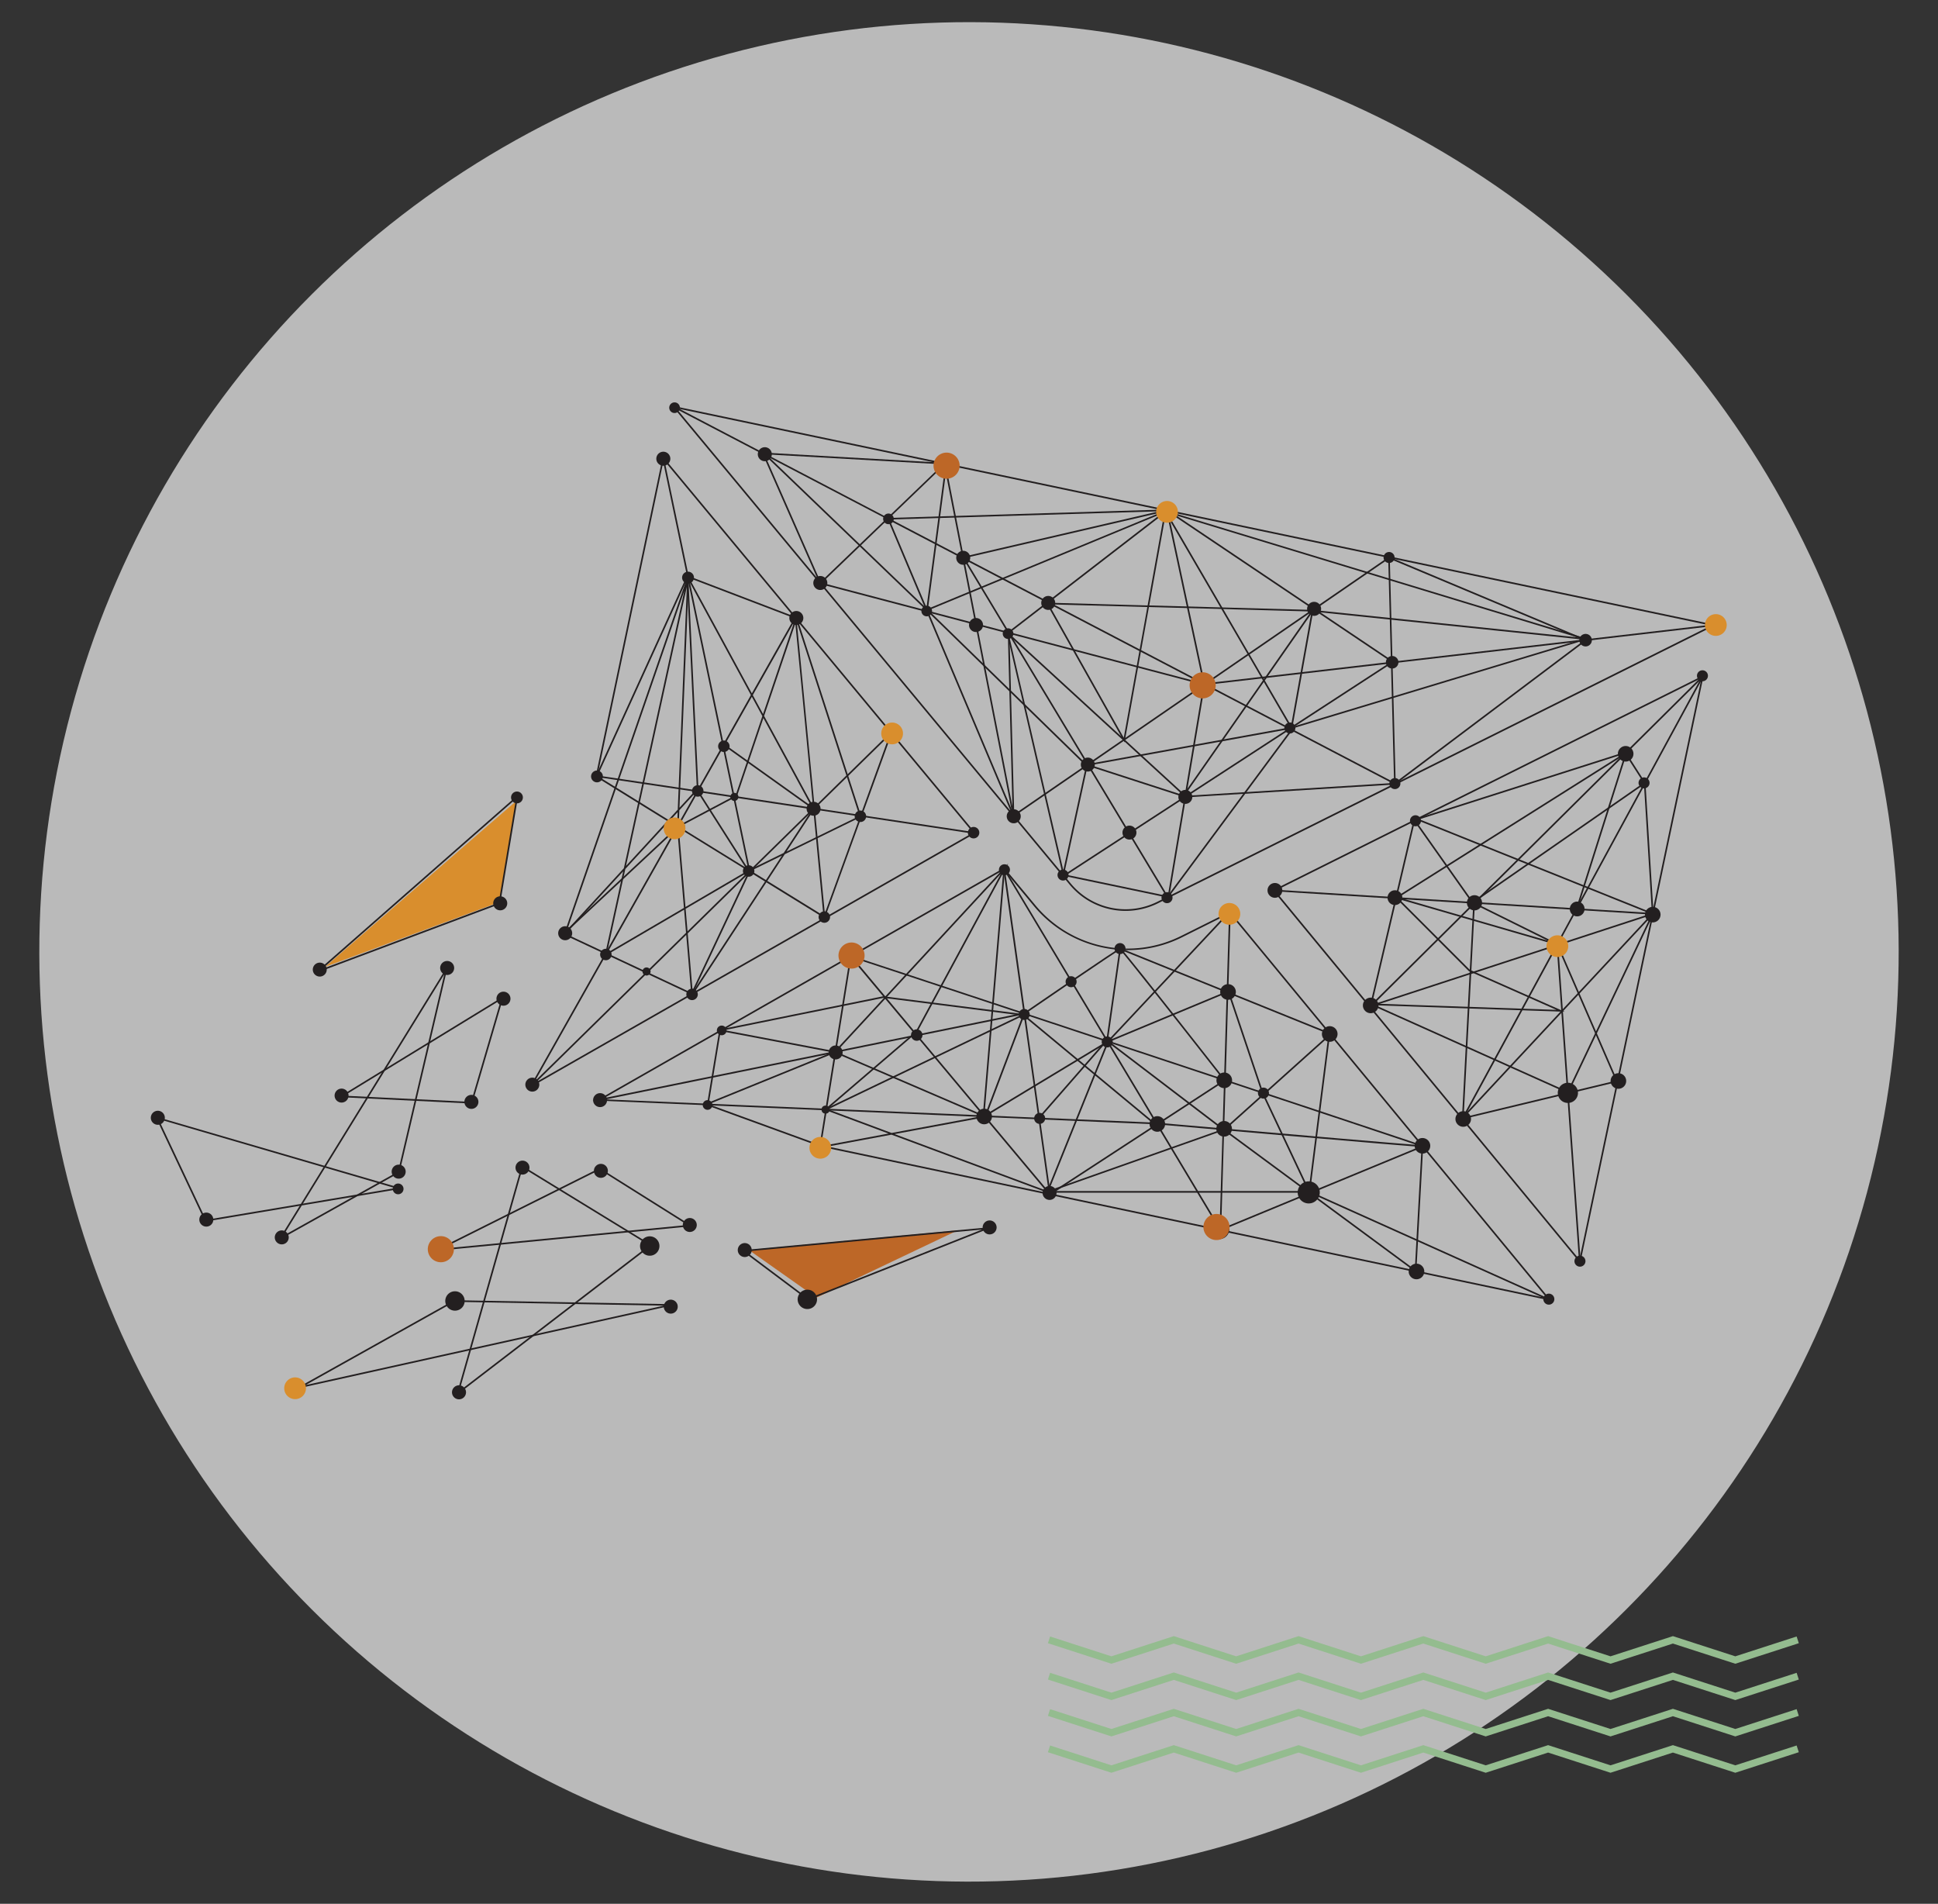 <?xml version="1.0" encoding="UTF-8"?> <svg xmlns="http://www.w3.org/2000/svg" id="_ÎÓÈ_1" data-name="—ÎÓÈ_1" viewBox="0 0 2523.9 2479.19"><rect x="0" y="0" width="2523.9" height="2479.19" fill="#333333" stroke="none"/><defs><style>.cls-1{fill:#ebebeb;opacity:0.73;}.cls-2{fill:#d98e2d;}.cls-3{fill:#bd6727;}.cls-4{fill:#94bc8f;}.cls-5{fill:#231f20;}.cls-6{fill:#666;}</style></defs><circle class="cls-1" cx="1261.95" cy="1239.6" r="1210.72" transform="translate(-506.91 1255.4) rotate(-45)"></circle><polygon class="cls-2" points="423.44 1259.05 672.04 1043.38 650.38 1174.72 423.44 1259.05"></polygon><polygon class="cls-3" points="1247.26 1602.22 975.19 1627.75 1063.22 1689.85 1247.26 1602.22"></polygon><polygon class="cls-4" points="2097.4 2166.6 2016.14 2140.31 1934.88 2166.6 1853.62 2140.31 1772.38 2166.6 1691.13 2140.31 1609.89 2166.6 1528.64 2140.31 1447.39 2166.6 1364.73 2139.85 1367.56 2131.11 1447.39 2156.94 1528.64 2130.65 1609.89 2156.94 1691.13 2130.65 1772.38 2156.94 1853.62 2130.65 1934.88 2156.94 2016.14 2130.65 2097.4 2156.94 2178.66 2130.65 2259.93 2156.94 2339.79 2131.11 2342.62 2139.85 2259.93 2166.6 2178.66 2140.31 2097.4 2166.6"></polygon><polygon class="cls-4" points="2097.4 2213.92 2016.14 2187.63 1934.88 2213.92 1853.62 2187.63 1772.38 2213.92 1691.13 2187.63 1609.89 2213.92 1528.64 2187.63 1447.39 2213.92 1364.73 2187.17 1367.56 2178.42 1447.39 2204.26 1528.64 2177.97 1609.89 2204.26 1691.13 2177.97 1772.38 2204.26 1853.62 2177.97 1934.88 2204.26 2016.14 2177.97 2097.4 2204.26 2178.66 2177.97 2259.93 2204.26 2339.79 2178.42 2342.62 2187.17 2259.93 2213.92 2178.66 2187.63 2097.4 2213.92"></polygon><polygon class="cls-4" points="2097.4 2261.24 2016.14 2234.95 1934.88 2261.24 1853.62 2234.95 1772.38 2261.24 1691.13 2234.95 1609.89 2261.24 1528.64 2234.95 1447.39 2261.24 1364.73 2234.49 1367.56 2225.74 1447.39 2251.58 1528.64 2225.29 1609.89 2251.58 1691.13 2225.29 1772.38 2251.58 1853.62 2225.29 1934.88 2251.58 2016.14 2225.29 2097.4 2251.58 2178.66 2225.29 2259.93 2251.58 2339.79 2225.74 2342.62 2234.49 2259.93 2261.24 2178.66 2234.95 2097.4 2261.24"></polygon><polygon class="cls-4" points="2097.4 2308.56 2016.14 2282.27 1934.88 2308.56 1853.62 2282.27 1772.38 2308.56 1691.13 2282.27 1609.89 2308.56 1528.64 2282.27 1447.39 2308.56 1364.73 2281.81 1367.56 2273.06 1447.39 2298.9 1528.64 2272.61 1609.89 2298.9 1691.13 2272.61 1772.38 2298.9 1853.62 2272.61 1934.88 2298.9 2016.14 2272.61 2097.4 2298.9 2178.66 2272.61 2259.93 2298.9 2339.79 2273.06 2342.62 2281.81 2259.93 2308.56 2178.66 2282.27 2097.4 2308.56"></polygon><path class="cls-5" d="M2058,1644.89l-1.39-1.69-399.15-483.9,1.19-.59,560.16-279.43-.45,2.13ZM1660.78,1160l396.07,480.18,159-757.07Z"></path><polygon class="cls-5" points="692.66 1414.74 691.61 1412.91 1267.17 1084.33 864.33 599.13 777.92 1011.05 775.86 1010.62 863.16 594.44 864.55 596.11 1270.39 1084.92 1269.3 1085.54 692.66 1414.74"></polygon><path class="cls-5" d="M2020.09,1693.82l-2.94-.62-949.06-200.07.43-2.06,946.12,199.45L1601.45,1189.6l-62.09,31a158.57,158.57,0,0,1-192.78-40.6l-39.24-47.25L780.88,1433.27l-1-1.83,528-301.42,40.36,48.61a155.85,155.85,0,0,0,190.22,40.06L1602,1187Z"></path><path class="cls-5" d="M1465.81,1186.2a94.75,94.75,0,0,1-73-34.44L875.18,528.34l3,.62,1356.43,284.9-2.7,1.35-723.48,360.9A95.29,95.29,0,0,1,1465.81,1186.2ZM880.66,531.64l513.75,618.78a92.61,92.61,0,0,0,113,23.8l720.77-359.55Z"></path><path class="cls-5" d="M1319.14,1064.1,1270.3,813.79l-204.07-53.7,88-84.54L877.43,530.92l1-1.86,277.38,145,75.27-72.34L1255.32,726,1568.89,889.9l241-165.65,3.6,137.38,417.74-48.41.24,2.09-417.93,48.43,4.16,158.59L1569,892.35Zm-46.58-249.72,48,246.16L1566.3,891.68Zm299.77,77.32,243.22,127.11L1811.49,864Zm235.6-163.52-234.7,161.29,238.21-27.6Zm-535.82,83.91,288.73,76-305-159.39ZM1070.39,759l199.46,52.49-16.4-84.06-97.3-50.85Zm87.36-84,95.18,49.74-23.2-118.91Z"></path><path class="cls-5" d="M1522,1172.67l-1.47-2.44L1253,725.37l267.68-62.14.22,1,48.41,226.81,0,.19Zm-265.72-445.9,264.59,439.93,46.28-275.57-48.1-225.36Z"></path><path class="cls-5" d="M1382.55,1143.55l32.31-148.9,128.65,41.65,268.12-174.47-291.69-196L1314.61,824.26l6.45,243.62L1155.22,674.55l365-11.11,295.24,198.41L1547.67,1036.1l268.6-16.56,246.59-185.62L1808.53,727.19l.81-2L2067.06,833.4l-250,188.2-.31,0-272.63,16.81Zm33.87-146.18L1385.7,1139l155.54-101.21ZM1158.36,676.56l160.3,380.21-6.18-233.53.42-.32,203.78-157.27Z"></path><polygon class="cls-5" points="1067.35 759.97 992.27 589.29 1230.46 602.72 1230.34 604.82 995.58 591.59 1069.27 759.12 1067.35 759.97"></polygon><path class="cls-5" d="M687.56,1419.79l3.66-6.48S777.1,1261,863,1108.72l18.07-32c-21.46-13.26-41.6-25.7-58.36-36.08-46.73-28.92-46.73-28.92-46.88-29.52l-.14-.55.38-.41c.41-.46.41-.46,6.52.42,3.62.52,8.93,1.29,15.67,2.29,13.47,2,32.71,4.85,55.78,8.3l53.83,8.06c27-47.85,52.42-92.88,73.34-129.92,16.13-28.56,29.58-52.37,39-69,15-26.55,15-26.55,15.47-26.7l.48-.16.43.28c.5.32.5.32,2.21,17.6,1.05,10.68,2.54,25.91,4.3,44.19,3.54,36.55,8.21,85.25,12.87,133.94,1.65,17.18,3.29,34.34,4.88,51l25.64-25.15c22-21.53,40.27-39.48,53.1-52l14.89-14.56,3.94-3.83c1.79-1.73,2.07-2,2.81-1.32.53.49.53.49-.67,3.85-.63,1.77-1.56,4.36-2.74,7.64-2.37,6.58-5.76,16-9.84,27.21-7,19.22-15.91,43.9-25.15,69.37,81.93,12.35,146,22,146,22l-.32,2.08c-1.75-.27-65.45-9.89-146.47-22.1-1.33,3.69-2.68,7.39-4,11.09-21,57.86-42,115.69-43.49,119.71l.18,1.87-1.8-1.11s-43-26.49-96.18-59.33c-129.93,127.52-281.31,276.17-284,278.78Zm195.34-342c-81.08,143.69-167.53,297-186.19,330.06,24.1-23.66,126.44-124.16,228.82-224.65L975,1134.66l-50.27-31Zm95.49,56.48,93.93,58c-1.11-11.66-6.62-69.59-13.09-137.27Zm82.9-79.88c6.1,63.85,11.36,119.1,12.89,135.09,5.79-15.94,26.36-72.54,45.85-126.24ZM883.94,1076c30.21,18.67,62.94,38.88,92.61,57.18l80.85-79.33c-50.37-7.59-102.73-15.46-148.37-22.31ZM781.46,1012.5c12.52,7.85,53.35,33.11,100.69,62.36,8.3-14.72,16.55-29.33,24.65-43.7C845.27,1021.93,796.29,1014.62,781.46,1012.5Zm280.43,39.86,58.87,8.87c16.77-46.18,32.59-89.83,37.36-103.14C1147.44,968.48,1110.56,1004.62,1061.89,1052.36Zm-151.75-22.83,113,17,35.8,5.39c-9.69-101.41-21.37-223.26-23.55-244.09C1025.68,824.85,972.13,919.69,910.14,1029.53Z"></path><polygon class="cls-5" points="901.46 1295.63 732.1 1216.19 733.24 1215.13 881.47 1076.81 882.9 1078.35 735.81 1215.61 900.45 1292.83 974.93 1134.46 862.71 597 864.77 596.57 977.14 1134.72 976.99 1135.04 901.46 1295.63"></polygon><polygon class="cls-5" points="777.85 1011.27 775.93 1010.4 894.8 749.44 895.72 749.79 1036.45 803.56 1035.7 805.52 895.89 752.11 777.85 1011.27"></polygon><path class="cls-5" d="M1903,1457.89l122.3-225.24-244.13,79.74L1918,1176.65l-259-16,.13-2.1L1920,1174.66,2221.68,875.4l-167,307.56,103.29,6.36-128.13,41.85,77.21,177.63-1.22.3Zm125-225.75-120.86,222.6,197-47.4Zm-107.15-55.32L1789,1307.64l237.8-77.68,24.49-45.11Zm132.75,8.18-23.9,44,117.16-38.27Zm-130.74-10.16,129.53,8L2213,887Z"></path><rect class="cls-5" x="1578.51" y="1546.18" width="284.32" height="2.1" transform="translate(-460.51 774.53) rotate(-22.45)"></rect><path class="cls-5" d="M1069.14,1493.53l-152.08-55.41,170-69.17L1107,1245l2.08.33-20,124.33,193.35,83.16,50.48-133.35,2,.75-51.26,135.4-194.89-83.82ZM922.91,1438l144.56,52.67,19.19-119.3Z"></path><path class="cls-5" d="M1590.25,1605.19l-83.61-139.55-138.28,90.13.42,3-2.36-2.82s-38-45.31-84.8-101.28L771.7,1433,1192,1347.6c-16.21-19.38-31.36-37.48-44.22-52.87-12.15-14.53-22.26-26.64-29.34-35.13-3.54-4.24-6.32-7.58-8.21-9.86-3.28-4-3.28-4-3.09-4.52l.29-.85.88.14c.78.12,108.16,35.63,224.54,74.16l-27.06-192.3,89.86,150c34.3-23.32,61.84-41.77,63.11-41.77.9,0,1.83,0,69.68,86,29.29,37.12,58.71,74.67,65.72,83.61l6.49-216,2.1.07L1596.24,1406c47.68,15.82,97.18,32.26,140.48,46.67,36.45,12.12,64.76,21.56,84.14,28.05,10.16,3.4,18.14,6.08,23.58,7.93,9,3.07,9,3.07,9,3.9v.46l-.34.31c-.51.47-.62.56-55.07-4-28.67-2.41-68.59-5.81-118.64-10.12l-85.18-7.37Zm-81.84-140.7,79.95,133.45,3.8-126.34c-42.93-3.72-76.16-6.62-83.52-7.26Zm-153.84-6.75,13.47,95.73,137.08-89.35Zm-70.1-3,81.2,97-13.24-94.11Zm309.85,14.91c101.4,8.79,219.75,19,250.47,21.29-27.31-9.22-129-43.08-248.62-82.79Zm-82.82-7.2,80.72,7,1.83-60.83Zm-4.53-.39.28,0,.85.07,84.61-55.15c-47.86-15.89-98.44-32.68-148.2-49.18Zm-152.7-6.47,150.18,6.37-63-105.16-106-35.15Zm-71.63-3,69.49,2.94-18.92-134.48L1195.91,1349C1223.86,1382.37,1254.8,1419.33,1282.64,1452.59ZM789,1431.67l490.77,20.8-42.93-51.3-43.3-51.73Zm653.85-76.57,38.41,12.73,110.43,36.62c-44.91-57.35-126.11-160.56-133.08-167.59-4.23,2.32-32.25,21.2-61.85,41.32ZM1336,1319.69l103.83,34.39L1395,1279.36C1372.91,1294.41,1350.15,1310,1336,1319.69Zm-224.74-72.08c8.77,10.59,42.7,51.17,83.14,99.51l135-27.44C1218.71,1283,1129.43,1253.49,1111.23,1247.61Zm198.13-111.25,25.53,181.52c19.49-13.36,40.22-27.54,59-40.35Zm149.7,100.29"></path><polygon class="cls-5" points="974.1 1134.81 907.64 1030.37 894.29 750.82 896.39 750.72 909.71 1029.71 975.87 1133.68 974.1 1134.81"></polygon><polygon class="cls-5" points="2056.38 1642.61 2027.2 1230.7 1916.99 1176.12 1916.83 1175.9 1842.4 1070.45 1786.1 1310.26 1784.05 1309.77 1841.42 1065.41 1918.4 1174.47 2029.22 1229.35 2029.26 1229.95 2058.48 1642.46 2056.38 1642.61"></polygon><polygon class="cls-5" points="2151.36 1190.09 2140.97 1021.64 1918.3 1176.16 1917.09 1174.43 2142.84 1017.78 2153.46 1189.96 2151.36 1190.09"></polygon><polygon class="cls-5" points="1842.23 1068.94 1841.59 1066.93 2117.09 978.99 2142.79 1019.14 2141.02 1020.28 2116.19 981.49 1842.23 1068.94"></polygon><polygon class="cls-5" points="1844.44 1657.25 1842.87 1656.09 1592.43 1471.3 1593.39 1470.44 1731.06 1346.85 1459.65 1237.12 1442.95 1354.68 1355.39 1454.9 1353.8 1453.52 1440.96 1353.76 1457.94 1234.16 1734.98 1346.16 1595.76 1471.14 1842.55 1653.24 1851.39 1492.04 1853.49 1492.16 1844.44 1657.25"></polygon><rect class="cls-5" x="1012.04" y="1280.39" width="2.11" height="150.99" transform="translate(-508.36 2097.48) rotate(-79.22)"></rect><path class="cls-5" d="M615,1437.12l-.83,0-172.9-8.45L655.9,1297.37Zm-166.8-10.26,165.25,8.08L652.35,1302Z"></path><path class="cls-5" d="M362.61,1615.19l220.95-358.48-63.35,270.4-.4.23Zm215.95-346.35L368.64,1609.4l149.73-83.67Z"></path><path class="cls-5" d="M564.57,1629.24,781.08,1521l.5.31,120.13,75.46ZM781,1523.4,575.64,1626.06l319.72-30.8Z"></path><path class="cls-5" d="M594.44,1817l85-299.44,169.72,104-1.22.93Zm86.28-296.2L598.2,1811.46l247.25-189.74Z"></path><path class="cls-5" d="M267.09,1590.87,202.48,1454l2.24.65L524,1547.79Zm-60.71-133.59,61.93,131.25,246.27-41.29Z"></path><path class="cls-5" d="M384.31,1808.92l207-115.73h.28l290.57,5.3Zm207.54-113.61-194,108.45,466.55-103.47Z"></path><path class="cls-5" d="M1052.32,1693.28l-.47-.36-86.39-64.79,2.72-.25,325.17-30.15Zm-81.23-63.56,81.55,61.17,226.29-89.71Z"></path><path class="cls-5" d="M409.63,1267.76l265.46-233.09-23.74,142.45-.57.21ZM672,1040.15l-252.37,221.6,229.8-86.18Z"></path><path class="cls-5" d="M900.52,1298.06l-9.62-113.42-103.4,60.48,24.07-110.4-78.15,85L895.83,749.58l97.9,180.25,43.37-128.38,84.77,262.12-99.82,48.82Zm-7.61-114.6,9.19,108.34,116.25-177.6-42.9,21Zm-78.52-51.81-23.81,109.23,100.12-58.56-9-106.31.08,0,.76-18.42Zm76.83-362.28L738.71,1210.86l73.75-80.21Zm-7.31,307.85,8.81,103.92,81.73-47.81,46.15-22.57,37.71-57.61L994.18,935.07l-34.47,102Zm10.59-313-79.22,363.38,67.38-73.28ZM995.1,932.35l65.66,120.9L1024.3,1109l95-46.47-82.24-254.32Zm-110.37,122.8-.8,19.68L958,1035.62l34.83-103.07L896.94,756,884.86,1051.9l22.69-24.67,1.55,1.42Z"></path><polygon class="cls-5" points="2016.2 1693.04 1704.3 1552.9 1704.13 1552.54 1643.04 1422.97 1599.19 1292.47 1443.41 1357.3 1442.6 1355.35 1600.47 1289.66 1645.02 1422.24 1705.87 1551.29 2017.06 1691.12 2016.2 1693.04"></polygon><polygon class="cls-5" points="1706.01 1553.15 1362.51 1553.15 1442.1 1355.75 1442.24 1355.61 1601.17 1186.15 1602.7 1187.59 1443.91 1356.9 1365.63 1551.04 1704.16 1551.04 1730.35 1344.62 1732.44 1344.88 1706.01 1553.15"></polygon><polygon class="cls-5" points="2042.4 1424.02 1780.8 1306.67 2026.98 1315.09 1912.84 1264.59 1818.01 1169.72 1819.5 1168.23 1914.05 1262.82 2037.78 1317.57 1791.45 1309.14 2041.38 1421.25 2150.98 1190.59 1842.57 1066.81 1843.36 1064.85 2153.84 1189.47 2153.36 1190.48 2042.4 1424.02"></polygon><polygon class="cls-5" points="1903.86 1458.1 1918.75 1175.24 1920.85 1175.35 1906.27 1452.43 2151.64 1189.31 2153.18 1190.74 1903.86 1458.1"></polygon><polygon class="cls-5" points="2028.97 1231.03 1816.21 1169.34 2119.54 978.15 2054.47 1184.03 2052.47 1183.39 2115.8 983 1821.3 1168.62 2029.56 1229.01 2028.97 1231.03"></polygon><path class="cls-5" d="M1521.34,1169.09l-.66-.14-136.44-28.55-.15-.66-73.39-318,231.07,212L1644.71,886.1,1517.29,667.19,1206,796l25.5-193.37,2.08.28-25,189.75,309.66-128.06L1646,884.2l62.75-90,.61.06,361,37.38L1681.44,949.19l-35.56-61.08-103.76,148.78-.89-.81-227-208.21L1386,1138.61l134.46,28.15L1680,951.53l1.69,1.25ZM1647.21,886.2l35.21,60.5,377.31-114L1709.8,796.44Z"></path><path class="cls-5" d="M1414.24,997.49l-.39-.37L1206.51,795,993.9,590.85l1.46-1.52L1208,793.52l207,201.71L1681,947l27-150.69-211.72-5.81L1464.53,966.8l-102.29-182,132.33,3.64,22.34-123.87,1.13.34,547.31,166.3-.61,2-546.18-166L1496.7,788.44l213.85,5.87-27.71,154.54ZM1365.89,787l97.61,173.71,30.69-170.19Z"></path><polygon class="cls-5" points="1076.13 1445.69 1075.22 1443.79 1328.82 1322.19 1150.4 1299.5 938.67 1342.48 923 1437.54 920.93 1437.2 936.83 1340.7 937.54 1340.56 1150.32 1297.37 1150.49 1297.39 1336.16 1321 1076.13 1445.69"></polygon><rect class="cls-5" x="1417.72" y="1281.06" width="2.11" height="224.21" transform="translate(-559.3 1595.73) rotate(-50.33)"></rect><rect class="cls-5" x="1000.22" y="940.05" width="2.11" height="143.15" transform="translate(-403.79 1239.05) rotate(-54.49)"></rect><path class="cls-5" d="M1364.06,1553.21l-.36-.13L1161,1477.62l-94.63,17.62-.38-2.07,91.18-17-83.52-31.09,1.36-1.16L1192.72,1343l110.68-205.1-213.27,230.7-1.54-1.43,224.56-242.92-4.42,8.21-114.34,211.89-.15.12-116.52,99.88,83.45,31.07,119.37-22.23,162.54-98.16.56.44,152.06,115.9-1.83.65ZM1165,1476.87,1364.08,1551l227.25-80.27L1442.94,1357.6l-161.64,97.61Z"></path><rect class="cls-5" x="1132.69" y="1292.05" width="323.35" height="2.1" transform="translate(-101.75 2475.61) rotate(-85.24)"></rect><circle class="cls-5" cx="2230.82" cy="814.08" r="8.16" transform="translate(77.75 1815.87) rotate(-45)"></circle><path class="cls-5" d="M2073.12,833.66a8.16,8.16,0,1,1-8.16-8.16A8.16,8.16,0,0,1,2073.12,833.66Z"></path><path class="cls-5" d="M1821.21,862.43a8.16,8.16,0,1,1-8.15-8.16A8.16,8.16,0,0,1,1821.21,862.43Z"></path><circle class="cls-5" cx="2217.14" cy="880.03" r="7.17"></circle><path class="cls-5" d="M1816.19,726a7.17,7.17,0,1,1-7.17-7.17A7.17,7.17,0,0,1,1816.19,726Z"></path><path class="cls-5" d="M1687,948a7.17,7.17,0,1,1-7.17-7.17A7.16,7.16,0,0,1,1687,948Z"></path><path class="cls-5" d="M1823.75,1020.42a7.17,7.17,0,1,1-7.16-7.17A7.15,7.15,0,0,1,1823.75,1020.42Z"></path><path class="cls-5" d="M1930.15,1175.66a9.89,9.89,0,1,1-9.89-9.89A9.89,9.89,0,0,1,1930.15,1175.66Z"></path><path class="cls-5" d="M1850.59,1068.83a7.17,7.17,0,1,1-7.16-7.16A7.17,7.17,0,0,1,1850.59,1068.83Z"></path><path class="cls-5" d="M2148.26,1019.52a7.17,7.17,0,1,1-7.17-7.17A7.17,7.17,0,0,1,2148.26,1019.52Z"></path><path class="cls-5" d="M1391.58,1139.51a7.17,7.17,0,1,1-7.16-7.17A7.17,7.17,0,0,1,1391.58,1139.51Z"></path><path class="cls-5" d="M1315.28,1132.66a7.17,7.17,0,1,1-7.17-7.16A7.17,7.17,0,0,1,1315.28,1132.66Z"></path><path class="cls-5" d="M1341.06,1321.07a7.17,7.17,0,1,1-7.17-7.17A7.17,7.17,0,0,1,1341.06,1321.07Z"></path><path class="cls-5" d="M1361.15,1456.4a7.17,7.17,0,1,1-7.17-7.16A7.17,7.17,0,0,1,1361.15,1456.4Z"></path><path class="cls-5" d="M1402.11,1278.44a7.17,7.17,0,1,1-7.17-7.17A7.17,7.17,0,0,1,1402.11,1278.44Z"></path><path class="cls-5" d="M1449.12,1356.85a7.17,7.17,0,1,1-7.17-7.17A7.17,7.17,0,0,1,1449.12,1356.85Z"></path><path class="cls-5" d="M1652.61,1423.51a7.17,7.17,0,1,1-7.17-7.17A7.17,7.17,0,0,1,1652.61,1423.51Z"></path><path class="cls-5" d="M2024.26,1691.82a7.17,7.17,0,1,1-7.17-7.17A7.17,7.17,0,0,1,2024.26,1691.82Z"></path><path class="cls-5" d="M2064.78,1642.35a7.17,7.17,0,1,1-7.16-7.17A7.16,7.16,0,0,1,2064.78,1642.35Z"></path><path class="cls-5" d="M1465.79,1235.29a7.17,7.17,0,1,1-7.17-7.17A7.17,7.17,0,0,1,1465.79,1235.29Z"></path><path class="cls-5" d="M1610.88,1189.5a9.65,9.65,0,1,1-9.64-9.65A9.65,9.65,0,0,1,1610.88,1189.5Z"></path><circle class="cls-5" cx="1660.35" cy="1159.5" r="9.65" transform="translate(-333.59 1513.66) rotate(-45)"></circle><circle class="cls-5" cx="1816.65" cy="1168.98" r="9.65" transform="translate(-294.51 1626.95) rotate(-45)"></circle><circle class="cls-5" cx="2054" cy="1183.71" r="9.65" transform="translate(-235.41 1799.1) rotate(-45)"></circle><circle class="cls-5" cx="2028.21" cy="1230.29" r="9.65" transform="translate(-275.89 1794.5) rotate(-45)"></circle><path class="cls-5" d="M1604.57,1406.85a10.18,10.18,0,1,1-10.18-10.18A10.17,10.17,0,0,1,1604.57,1406.85Z"></path><path class="cls-5" d="M1718.77,1552.8a14.39,14.39,0,1,1-14.39-14.39A14.38,14.38,0,0,1,1718.77,1552.8Z"></path><path class="cls-5" d="M1609.48,1291.77a10.18,10.18,0,1,1-10.17-10.17A10.17,10.17,0,0,1,1609.48,1291.77Z"></path><path class="cls-5" d="M1604.39,1470a10.18,10.18,0,1,1-10.17-10.18A10.17,10.17,0,0,1,1604.39,1470Z"></path><path class="cls-5" d="M1854.89,1655.77a10.17,10.17,0,1,1-10.17-10.18A10.17,10.17,0,0,1,1854.89,1655.77Z"></path><circle class="cls-5" cx="1281.71" cy="1453.95" r="10.17" transform="translate(-652.69 1332.16) rotate(-45)"></circle><circle class="cls-5" cx="1507.21" cy="1463.68" r="10.17" transform="translate(-593.53 1494.46) rotate(-45)"></circle><path class="cls-5" d="M1741.92,1346.5a10.18,10.18,0,1,1-10.17-10.17A10.17,10.17,0,0,1,1741.92,1346.5Z"></path><path class="cls-5" d="M1601.06,1600.51a13.16,13.16,0,1,1-13.16-13.16A13.16,13.16,0,0,1,1601.06,1600.51Z"></path><circle class="cls-5" cx="1852.5" cy="1492.12" r="10.17" transform="translate(-512.5 1746.95) rotate(-45)"></circle><circle class="cls-5" cx="1905.59" cy="1457.19" r="10.17" transform="translate(-472.26 1774.26) rotate(-45)"></circle><path class="cls-5" d="M2055.05,1423.16a13.16,13.16,0,1,1-13.16-13.16A13.16,13.16,0,0,1,2055.05,1423.16Z"></path><circle class="cls-5" cx="2107.68" cy="1407.72" r="10.17" transform="translate(-378.09 1902.66) rotate(-45)"></circle><circle class="cls-5" cx="1785.08" cy="1309.31" r="10.17" transform="translate(-402.99 1645.73) rotate(-45)"></circle><circle class="cls-5" cx="2152.41" cy="1191.08" r="10.17" transform="translate(-211.79 1870.84) rotate(-45)"></circle><circle class="cls-5" cx="2117.15" cy="981.63" r="10.17" transform="translate(-74.02 1784.56) rotate(-45)"></circle><path class="cls-5" d="M1527,1169a7.17,7.17,0,1,1-7.17-7.17A7.16,7.16,0,0,1,1527,1169Z"></path><path class="cls-5" d="M1329.33,1063a9.12,9.12,0,1,1-9.12-9.12A9.12,9.12,0,0,1,1329.33,1063Z"></path><circle class="cls-5" cx="1568.26" cy="890.41" r="9.12" transform="translate(-170.28 1369.72) rotate(-45)"></circle><circle class="cls-5" cx="1365.12" cy="785.16" r="9.12" transform="translate(-155.35 1195.25) rotate(-45)"></circle><path class="cls-5" d="M1263.55,726.39a9.12,9.12,0,1,1-9.12-9.12A9.12,9.12,0,0,1,1263.55,726.39Z"></path><path class="cls-5" d="M1529,666.57a9.12,9.12,0,1,1-9.12-9.12A9.12,9.12,0,0,1,1529,666.57Z"></path><path class="cls-5" d="M1720.52,792.87a9.12,9.12,0,1,1-9.12-9.12A9.12,9.12,0,0,1,1720.52,792.87Z"></path><circle class="cls-5" cx="1416.69" cy="995.66" r="9.12" transform="translate(-289.1 1293.38) rotate(-45)"></circle><path class="cls-5" d="M1077.43,759.19a9.12,9.12,0,1,1-9.12-9.12A9.12,9.12,0,0,1,1077.43,759.19Z"></path><path class="cls-5" d="M1046.2,804.8a9.12,9.12,0,1,1-9.12-9.12A9.12,9.12,0,0,1,1046.2,804.8Z"></path><path class="cls-5" d="M873,597.37a9.13,9.13,0,1,1-9.12-9.12A9.12,9.12,0,0,1,873,597.37Z"></path><circle class="cls-5" cx="1160.58" cy="956.37" r="9.12" transform="translate(-336.33 1100.77) rotate(-45)"></circle><circle class="cls-5" cx="1059.54" cy="1053.2" r="9.12" transform="translate(-434.39 1057.68) rotate(-45)"></circle><circle class="cls-5" cx="882.8" cy="1076.62" r="9.12" transform="translate(-387.52 506.77) rotate(-26.49)"></circle><path class="cls-5" d="M745.18,1215.29a9.12,9.12,0,1,1-9.12-9.12A9.12,9.12,0,0,1,745.18,1215.29Z"></path><path class="cls-5" d="M660.59,1176.34a9.13,9.13,0,1,1-9.12-9.12A9.13,9.13,0,0,1,660.59,1176.34Z"></path><circle class="cls-5" cx="693.26" cy="1412.46" r="9.12" transform="translate(-795.71 903.91) rotate(-45)"></circle><path class="cls-5" d="M591.47,1260.55a9.12,9.12,0,1,1-9.12-9.13A9.12,9.12,0,0,1,591.47,1260.55Z"></path><circle class="cls-5" cx="444.82" cy="1426.84" r="9.12" transform="translate(-994.49 1024.18) rotate(-57.06)"></circle><path class="cls-5" d="M664.8,1300.54a9.13,9.13,0,1,1-9.12-9.12A9.12,9.12,0,0,1,664.8,1300.54Z"></path><path class="cls-5" d="M528.32,1525.78a9.12,9.12,0,1,1-9.12-9.12A9.12,9.12,0,0,1,528.32,1525.78Z"></path><path class="cls-5" d="M623.05,1434.91a9.13,9.13,0,1,1-9.12-9.12A9.13,9.13,0,0,1,623.05,1434.91Z"></path><circle class="cls-5" cx="366.93" cy="1611.39" r="9.12" transform="translate(-1170.9 1006.17) rotate(-55.69)"></circle><path class="cls-5" d="M277.82,1588.23a9.12,9.12,0,1,1-9.12-9.12A9.12,9.12,0,0,1,277.82,1588.23Z"></path><path class="cls-5" d="M214.67,1455.61a9.13,9.13,0,1,1-9.12-9.12A9.13,9.13,0,0,1,214.67,1455.61Z"></path><path class="cls-5" d="M525.51,1548.24a7,7,0,1,1-7-7A7,7,0,0,1,525.51,1548.24Z"></path><circle class="cls-5" cx="781.5" cy="1432.63" r="9.12" transform="translate(-784.13 972.21) rotate(-45)"></circle><circle class="cls-5" cx="1088.31" cy="1370.53" r="9.12" transform="translate(-650.36 1170.97) rotate(-45)"></circle><circle class="cls-5" cx="1066.73" cy="1493.15" r="9.12" transform="translate(-743.38 1191.63) rotate(-45)"></circle><circle class="cls-5" cx="1288.81" cy="1598.41" r="9.12" transform="translate(-752.76 1379.49) rotate(-45)"></circle><circle class="cls-5" cx="898.33" cy="1595.25" r="9.12" transform="translate(-864.9 1102.45) rotate(-45)"></circle><circle class="cls-5" cx="969.9" cy="1627.88" r="9.12" transform="translate(-867.01 1162.61) rotate(-45)"></circle><circle class="cls-5" cx="782.55" cy="1524.73" r="9.12" transform="translate(-848.94 999.93) rotate(-45)"></circle><circle class="cls-5" cx="388.33" cy="1807.86" r="9.12" transform="translate(-1024.17 614.55) rotate(-37.69)"></circle><circle class="cls-5" cx="873.55" cy="1701.55" r="9.12" transform="translate(-669.64 571.54) rotate(-26.61)"></circle><circle class="cls-5" cx="680.45" cy="1520.52" r="9.12" transform="translate(-875.87 926.5) rotate(-45)"></circle><path class="cls-5" d="M606.91,1813.12a9.13,9.13,0,1,1-9.12-9.12A9.12,9.12,0,0,1,606.91,1813.12Z"></path><path class="cls-5" d="M584.67,1626.82A12.63,12.63,0,1,1,572,1614.19,12.62,12.62,0,0,1,584.67,1626.82Z"></path><path class="cls-5" d="M858.81,1622.61A12.63,12.63,0,1,1,846.18,1610,12.62,12.62,0,0,1,858.81,1622.61Z"></path><path class="cls-5" d="M1064.05,1692.08a12.63,12.63,0,1,1-12.63-12.63A12.62,12.62,0,0,1,1064.05,1692.08Z"></path><path class="cls-5" d="M605.15,1694.19a12.63,12.63,0,1,1-12.63-12.63A12.63,12.63,0,0,1,605.15,1694.19Z"></path><circle class="cls-5" cx="1366.87" cy="1553.5" r="9.12" transform="translate(-698.14 1421.53) rotate(-45)"></circle><circle class="cls-5" cx="777.46" cy="1011.1" r="7.72" transform="translate(-487.24 845.89) rotate(-45)"></circle><circle class="cls-5" cx="673.26" cy="1038.46" r="7.72" transform="translate(-537.11 780.23) rotate(-45)"></circle><path class="cls-5" d="M425.52,1262.65a9.08,9.08,0,1,1-9.08-9.08A9.07,9.07,0,0,1,425.52,1262.65Z"></path><path class="cls-5" d="M903.76,752.18a7.72,7.72,0,1,1-7.72-7.72A7.72,7.72,0,0,1,903.76,752.18Z"></path><path class="cls-5" d="M1128,1063a7.46,7.46,0,1,1-7.46-7.45A7.46,7.46,0,0,1,1128,1063Z"></path><path class="cls-5" d="M916.13,1030a7.46,7.46,0,1,1-7.45-7.45A7.46,7.46,0,0,1,916.13,1030Z"></path><path class="cls-5" d="M961.65,1037.76a5.26,5.26,0,1,1-5.26-5.26A5.25,5.25,0,0,1,961.65,1037.76Z"></path><path class="cls-5" d="M847.28,1265.11a5.27,5.27,0,1,1-5.26-5.27A5.27,5.27,0,0,1,847.28,1265.11Z"></path><circle class="cls-5" cx="1075.15" cy="1445" r="5.26"></circle><circle class="cls-5" cx="921.48" cy="1438.95" r="6.32"></circle><circle class="cls-5" cx="939.9" cy="1341.85" r="6.32"></circle><path class="cls-5" d="M950.16,971.8a7.46,7.46,0,1,1-7.45-7.45A7.46,7.46,0,0,1,950.16,971.8Z"></path><path class="cls-5" d="M982.44,1134.24a7.46,7.46,0,1,1-7.46-7.45A7.46,7.46,0,0,1,982.44,1134.24Z"></path><path class="cls-5" d="M1081,1194.24a7.46,7.46,0,1,1-7.46-7.46A7.46,7.46,0,0,1,1081,1194.24Z"></path><path class="cls-5" d="M1116.46,1246.51a7.46,7.46,0,1,1-7.45-7.45A7.46,7.46,0,0,1,1116.46,1246.51Z"></path><path class="cls-5" d="M1201.36,1347.91a7.46,7.46,0,1,1-7.45-7.46A7.45,7.45,0,0,1,1201.36,1347.91Z"></path><path class="cls-5" d="M796.49,1243a7.46,7.46,0,1,1-7.45-7.45A7.45,7.45,0,0,1,796.49,1243Z"></path><path class="cls-5" d="M908.76,1294.93a7.46,7.46,0,1,1-7.45-7.46A7.45,7.45,0,0,1,908.76,1294.93Z"></path><path class="cls-5" d="M1275.39,1084.34a7.46,7.46,0,1,1-7.45-7.46A7.46,7.46,0,0,1,1275.39,1084.34Z"></path><path class="cls-5" d="M1280.22,813.92a9.13,9.13,0,1,1-9.13-9.12A9.13,9.13,0,0,1,1280.22,813.92Z"></path><path class="cls-5" d="M1005.16,591.49a9.13,9.13,0,1,1-9.13-9.12A9.12,9.12,0,0,1,1005.16,591.49Z"></path><circle class="cls-5" cx="1231.1" cy="604.82" r="8.77" transform="translate(-67.09 1047.67) rotate(-45)"></circle><path class="cls-5" d="M885.43,530.88A6.93,6.93,0,1,1,878.5,524,6.93,6.93,0,0,1,885.43,530.88Z"></path><path class="cls-5" d="M1164,675.69a6.93,6.93,0,1,1-6.93-6.93A6.93,6.93,0,0,1,1164,675.69Z"></path><path class="cls-5" d="M1213.82,795.68a6.93,6.93,0,1,1-6.93-6.93A6.93,6.93,0,0,1,1213.82,795.68Z"></path><path class="cls-5" d="M1319.77,825.15a6.93,6.93,0,1,1-6.93-6.93A6.93,6.93,0,0,1,1319.77,825.15Z"></path><circle class="cls-5" cx="1543.7" cy="1037.76" r="9.12" transform="translate(-281.67 1395.51) rotate(-45)"></circle><circle class="cls-5" cx="1470.9" cy="1084.25" r="9.12" transform="translate(-335.86 1357.65) rotate(-45)"></circle><line class="cls-6" x1="1320.21" y1="1063.02" x2="1206.89" y2="795.68"></line><path class="cls-3" d="M584.89,1613.6a17,17,0,1,1-24,2.49A17,17,0,0,1,584.89,1613.6Z"></path><path class="cls-3" d="M1119.74,1231.21a17,17,0,1,1-24,2.49A17,17,0,0,1,1119.74,1231.21Z"></path><path class="cls-3" d="M1595,1584.71a17,17,0,1,1-24,2.49A17,17,0,0,1,1595,1584.71Z"></path><path class="cls-3" d="M1243.5,593.26a17,17,0,1,1-24,2.49A17,17,0,0,1,1243.5,593.26Z"></path><path class="cls-3" d="M1577,879.31a17,17,0,1,1-24,2.49A17,17,0,0,1,1577,879.31Z"></path><path class="cls-2" d="M1170.75,944.12a14.16,14.16,0,1,1-19.91,2.07A14.15,14.15,0,0,1,1170.75,944.12Z"></path><path class="cls-2" d="M887.43,1067.77a14.16,14.16,0,1,1-19.92,2.07A14.16,14.16,0,0,1,887.43,1067.77Z"></path><path class="cls-2" d="M2037.13,1221.15a14.15,14.15,0,1,1-19.91,2.07A14.15,14.15,0,0,1,2037.13,1221.15Z"></path><path class="cls-2" d="M1077.23,1483.74a14.15,14.15,0,1,1-19.91,2.07A14.16,14.16,0,0,1,1077.23,1483.74Z"></path><path class="cls-2" d="M393.24,1796.87a14.16,14.16,0,1,1-19.92,2.07A14.16,14.16,0,0,1,393.24,1796.87Z"></path><path class="cls-2" d="M1610,1179.1a14.15,14.15,0,1,1-19.91,2.07A14.15,14.15,0,0,1,1610,1179.1Z"></path><path class="cls-2" d="M2243.5,802.93a14.16,14.16,0,1,1-19.92,2.07A14.17,14.17,0,0,1,2243.5,802.93Z"></path><path class="cls-2" d="M1528.76,655.58a14.15,14.15,0,1,1-19.91,2.07A14.15,14.15,0,0,1,1528.76,655.58Z"></path></svg> 